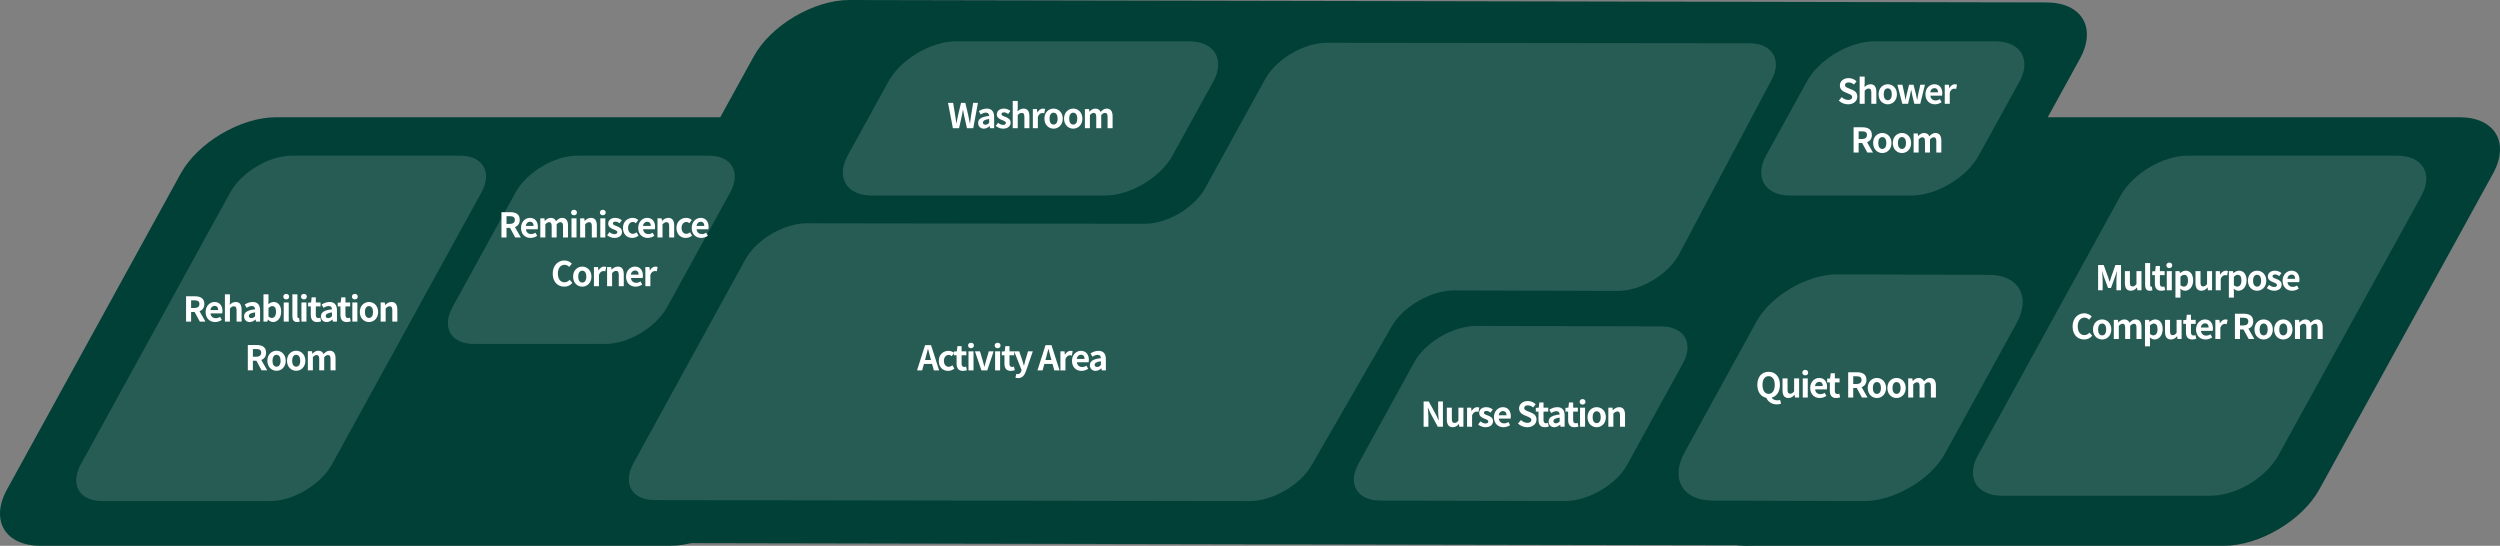 <svg width="513" height="112" viewBox="0 0 513 112" fill="none" xmlns="http://www.w3.org/2000/svg">
<rect x="0" y="0" width="513" height="112" fill="#808080" stroke="none"/>
<path d="M192.598 35.636C196.101 29.248 192.998 24.057 185.692 24.057H56.687C49.381 24.057 40.574 29.248 37.071 35.636L1.442 100.421C-2.061 106.809 1.041 112 8.347 112H137.453C144.759 112 153.566 106.809 157.069 100.421L192.598 35.636Z" fill="#014037"/>
<path d="M98.821 39.43C101.023 35.337 99.121 31.943 94.418 31.943H59.889C55.185 31.943 49.581 35.337 47.279 39.43L16.554 95.33C14.352 99.422 16.254 102.816 20.957 102.816H55.486C60.19 102.816 65.794 99.422 68.096 95.33L98.821 39.43Z" fill="white" fill-opacity="0.15"/>
<path d="M511.559 35.636C515.061 29.248 511.959 24.057 504.653 24.057H406.873C399.567 24.057 390.76 29.248 387.257 35.636L351.628 100.421C348.125 106.809 351.227 112 358.533 112H456.313C463.619 112 472.427 106.809 475.929 100.421L511.559 35.636Z" fill="#014037"/>
<path d="M426.789 12.078C430.292 5.69 427.19 0.499 419.884 0.499L174.283 0C166.977 0 158.17 5.191 154.667 11.579L106.127 99.822C102.624 106.21 105.727 111.401 113.033 111.401L358.634 111.9C365.94 111.9 374.747 106.709 378.25 100.321L426.789 12.078Z" fill="#014037"/>
<path d="M363.538 16.371C365.739 12.278 363.638 8.884 359.034 8.884L272.263 8.784C267.559 8.784 261.955 12.078 259.653 16.171L247.343 38.531C245.141 42.624 239.436 46.018 234.732 45.918L165.576 45.818C160.872 45.818 155.267 49.112 152.965 53.205L129.947 95.13C127.745 99.223 129.646 102.617 134.35 102.617L256.45 102.816C261.154 102.816 266.859 99.522 269.16 95.43L285.574 66.98C287.876 62.888 293.68 59.594 298.284 59.594L332.012 59.693C336.716 59.693 342.32 56.3 344.522 52.207L363.538 16.371Z" fill="white" fill-opacity="0.15"/>
<path d="M248.944 16.77C251.446 12.278 249.244 8.485 244.04 8.485H196.201C190.997 8.485 184.792 12.178 182.289 16.77L173.983 31.843C171.481 36.335 173.682 40.128 178.887 40.128H226.726C231.93 40.128 238.135 36.435 240.637 31.843L248.944 16.77Z" fill="white" fill-opacity="0.15"/>
<path d="M496.846 40.228C499.348 35.736 497.147 31.943 491.942 31.943H449.007C443.803 31.943 437.598 35.636 435.096 40.228L405.872 93.433C403.37 97.925 405.572 101.718 410.776 101.718H453.611C458.815 101.718 465.02 98.025 467.522 93.433L496.846 40.228Z" fill="white" fill-opacity="0.15"/>
<path d="M345.323 74.567C347.624 70.374 345.623 66.98 340.819 66.98L302.888 66.881C298.184 66.881 292.379 70.275 290.177 74.367L278.768 95.13C276.466 99.323 278.468 102.717 283.272 102.717L321.203 102.816C325.907 102.816 331.711 99.422 333.913 95.33L345.323 74.567Z" fill="white" fill-opacity="0.15"/>
<path d="M292.125 87.569H293.105V85.49C293.105 84.895 293.028 84.244 292.979 83.684H293.014L293.539 84.797L295.037 87.569H296.087V82.382H295.107V84.454C295.107 85.042 295.191 85.728 295.24 86.267H295.205L294.687 85.147L293.182 82.382H292.125V87.569ZM298.103 87.667C298.635 87.667 299.013 87.408 299.349 87.009H299.377L299.454 87.569H300.294V83.649H299.265V86.295C298.999 86.645 298.789 86.785 298.467 86.785C298.089 86.785 297.921 86.568 297.921 85.966V83.649H296.892V86.099C296.892 87.079 297.256 87.667 298.103 87.667ZM301.041 87.569H302.07V85.231C302.287 84.664 302.658 84.461 302.966 84.461C303.127 84.461 303.239 84.482 303.379 84.524L303.554 83.635C303.435 83.586 303.309 83.551 303.092 83.551C302.686 83.551 302.266 83.831 301.979 84.342H301.958L301.881 83.649H301.041V87.569ZM304.805 87.667C305.827 87.667 306.366 87.114 306.366 86.428C306.366 85.7 305.792 85.441 305.274 85.245C304.861 85.091 304.497 84.986 304.497 84.699C304.497 84.475 304.665 84.321 305.022 84.321C305.309 84.321 305.582 84.454 305.862 84.657L306.324 84.034C306.002 83.789 305.561 83.551 304.994 83.551C304.098 83.551 303.531 84.048 303.531 84.748C303.531 85.406 304.084 85.707 304.581 85.896C304.994 86.057 305.4 86.19 305.4 86.484C305.4 86.729 305.225 86.897 304.833 86.897C304.469 86.897 304.133 86.743 303.783 86.47L303.314 87.114C303.706 87.436 304.28 87.667 304.805 87.667ZM308.509 87.667C308.992 87.667 309.489 87.499 309.874 87.233L309.524 86.603C309.244 86.778 308.964 86.876 308.642 86.876C308.061 86.876 307.641 86.54 307.557 85.896H309.972C310 85.805 310.021 85.616 310.021 85.42C310.021 84.342 309.461 83.551 308.383 83.551C307.452 83.551 306.556 84.342 306.556 85.609C306.556 86.904 307.41 87.667 308.509 87.667ZM307.543 85.21C307.62 84.643 307.984 84.349 308.397 84.349C308.901 84.349 309.139 84.685 309.139 85.21H307.543ZM313.386 87.667C314.583 87.667 315.29 86.946 315.29 86.099C315.29 85.35 314.877 84.951 314.247 84.692L313.568 84.405C313.127 84.23 312.763 84.097 312.763 83.726C312.763 83.383 313.05 83.18 313.505 83.18C313.932 83.18 314.275 83.334 314.604 83.607L315.129 82.956C314.709 82.529 314.107 82.291 313.505 82.291C312.455 82.291 311.713 82.942 311.713 83.789C311.713 84.545 312.238 84.965 312.763 85.182L313.456 85.476C313.918 85.672 314.233 85.791 314.233 86.176C314.233 86.54 313.946 86.771 313.407 86.771C312.952 86.771 312.462 86.54 312.091 86.197L311.496 86.911C312 87.394 312.693 87.667 313.386 87.667ZM316.989 87.667C317.332 87.667 317.605 87.59 317.815 87.52L317.647 86.771C317.542 86.813 317.388 86.855 317.262 86.855C316.912 86.855 316.73 86.645 316.73 86.197V84.461H317.696V83.649H316.73V82.592H315.876L315.757 83.649L315.148 83.698V84.461H315.701V86.197C315.701 87.072 316.058 87.667 316.989 87.667ZM318.945 87.667C319.393 87.667 319.785 87.443 320.128 87.149H320.156L320.226 87.569H321.066V85.28C321.066 84.146 320.555 83.551 319.561 83.551C318.945 83.551 318.385 83.782 317.923 84.069L318.294 84.748C318.658 84.538 319.008 84.377 319.372 84.377C319.855 84.377 320.023 84.671 320.044 85.056C318.462 85.224 317.783 85.665 317.783 86.505C317.783 87.17 318.245 87.667 318.945 87.667ZM319.281 86.862C318.98 86.862 318.763 86.729 318.763 86.421C318.763 86.071 319.085 85.805 320.044 85.686V86.477C319.792 86.722 319.575 86.862 319.281 86.862ZM323.07 87.667C323.413 87.667 323.686 87.59 323.896 87.52L323.728 86.771C323.623 86.813 323.469 86.855 323.343 86.855C322.993 86.855 322.811 86.645 322.811 86.197V84.461H323.777V83.649H322.811V82.592H321.957L321.838 83.649L321.229 83.698V84.461H321.782V86.197C321.782 87.072 322.139 87.667 323.07 87.667ZM324.225 87.569H325.254V83.649H324.225V87.569ZM324.743 83.019C325.093 83.019 325.338 82.795 325.338 82.452C325.338 82.116 325.093 81.892 324.743 81.892C324.386 81.892 324.141 82.116 324.141 82.452C324.141 82.795 324.386 83.019 324.743 83.019ZM327.639 87.667C328.619 87.667 329.522 86.911 329.522 85.609C329.522 84.307 328.619 83.551 327.639 83.551C326.659 83.551 325.756 84.307 325.756 85.609C325.756 86.911 326.659 87.667 327.639 87.667ZM327.639 86.827C327.107 86.827 326.806 86.351 326.806 85.609C326.806 84.874 327.107 84.391 327.639 84.391C328.171 84.391 328.472 84.874 328.472 85.609C328.472 86.351 328.171 86.827 327.639 86.827ZM330.032 87.569H331.061V84.874C331.348 84.587 331.551 84.433 331.873 84.433C332.258 84.433 332.426 84.643 332.426 85.252V87.569H333.455V85.126C333.455 84.139 333.091 83.551 332.244 83.551C331.712 83.551 331.313 83.831 330.97 84.167H330.949L330.872 83.649H330.032V87.569Z" fill="white"/>
<path d="M413.879 66.182C416.781 60.791 414.179 56.399 408.074 56.399L376.948 56.299C370.844 56.299 363.337 60.692 360.435 65.982L345.623 92.934C342.721 98.324 345.323 102.717 351.428 102.717L382.553 102.816C388.658 102.816 396.164 98.424 399.067 93.134L413.879 66.182Z" fill="white" fill-opacity="0.15"/>
<path d="M362.923 80.825C362.153 80.825 361.663 80.125 361.663 78.963C361.663 77.85 362.153 77.185 362.923 77.185C363.693 77.185 364.183 77.85 364.183 78.963C364.183 80.125 363.693 80.825 362.923 80.825ZM364.596 82.981C364.974 82.981 365.289 82.911 365.471 82.827L365.282 82.064C365.135 82.113 364.939 82.148 364.715 82.148C364.246 82.148 363.777 81.987 363.539 81.595C364.568 81.329 365.24 80.377 365.24 78.963C365.24 77.283 364.295 76.296 362.923 76.296C361.551 76.296 360.606 77.276 360.606 78.963C360.606 80.44 361.341 81.42 362.447 81.63C362.804 82.414 363.539 82.981 364.596 82.981ZM366.987 81.672C367.519 81.672 367.897 81.413 368.233 81.014H368.261L368.338 81.574H369.178V77.654H368.149V80.3C367.883 80.65 367.673 80.79 367.351 80.79C366.973 80.79 366.805 80.573 366.805 79.971V77.654H365.776V80.104C365.776 81.084 366.14 81.672 366.987 81.672ZM369.925 81.574H370.954V77.654H369.925V81.574ZM370.443 77.024C370.793 77.024 371.038 76.8 371.038 76.457C371.038 76.121 370.793 75.897 370.443 75.897C370.086 75.897 369.841 76.121 369.841 76.457C369.841 76.8 370.086 77.024 370.443 77.024ZM373.409 81.672C373.892 81.672 374.389 81.504 374.774 81.238L374.424 80.608C374.144 80.783 373.864 80.881 373.542 80.881C372.961 80.881 372.541 80.545 372.457 79.901H374.872C374.9 79.81 374.921 79.621 374.921 79.425C374.921 78.347 374.361 77.556 373.283 77.556C372.352 77.556 371.456 78.347 371.456 79.614C371.456 80.909 372.31 81.672 373.409 81.672ZM372.443 79.215C372.52 78.648 372.884 78.354 373.297 78.354C373.801 78.354 374.039 78.69 374.039 79.215H372.443ZM376.771 81.672C377.114 81.672 377.387 81.595 377.597 81.525L377.429 80.776C377.324 80.818 377.17 80.86 377.044 80.86C376.694 80.86 376.512 80.65 376.512 80.202V78.466H377.478V77.654H376.512V76.597H375.658L375.539 77.654L374.93 77.703V78.466H375.483V80.202C375.483 81.077 375.84 81.672 376.771 81.672ZM379.246 81.574H380.282V79.614H381.003L382.067 81.574H383.222L382.011 79.453C382.606 79.222 382.998 78.739 382.998 77.962C382.998 76.772 382.137 76.387 381.052 76.387H379.246V81.574ZM380.282 78.795V77.213H380.954C381.619 77.213 381.99 77.402 381.99 77.962C381.99 78.515 381.619 78.795 380.954 78.795H380.282ZM385.139 81.672C386.119 81.672 387.022 80.916 387.022 79.614C387.022 78.312 386.119 77.556 385.139 77.556C384.159 77.556 383.256 78.312 383.256 79.614C383.256 80.916 384.159 81.672 385.139 81.672ZM385.139 80.832C384.607 80.832 384.306 80.356 384.306 79.614C384.306 78.879 384.607 78.396 385.139 78.396C385.671 78.396 385.972 78.879 385.972 79.614C385.972 80.356 385.671 80.832 385.139 80.832ZM389.171 81.672C390.151 81.672 391.054 80.916 391.054 79.614C391.054 78.312 390.151 77.556 389.171 77.556C388.191 77.556 387.288 78.312 387.288 79.614C387.288 80.916 388.191 81.672 389.171 81.672ZM389.171 80.832C388.639 80.832 388.338 80.356 388.338 79.614C388.338 78.879 388.639 78.396 389.171 78.396C389.703 78.396 390.004 78.879 390.004 79.614C390.004 80.356 389.703 80.832 389.171 80.832ZM391.565 81.574H392.594V78.879C392.867 78.585 393.119 78.438 393.343 78.438C393.714 78.438 393.896 78.648 393.896 79.257V81.574H394.918V78.879C395.198 78.585 395.45 78.438 395.674 78.438C396.045 78.438 396.22 78.648 396.22 79.257V81.574H397.249V79.131C397.249 78.144 396.864 77.556 396.031 77.556C395.52 77.556 395.142 77.864 394.785 78.242C394.596 77.808 394.267 77.556 393.707 77.556C393.196 77.556 392.832 77.836 392.503 78.179H392.482L392.405 77.654H391.565V81.574Z" fill="white"/>
<path d="M189.963 73.307C190.117 72.768 190.271 72.18 190.404 71.613H190.439C190.586 72.173 190.726 72.768 190.887 73.307L191.041 73.874H189.809L189.963 73.307ZM188.171 76.009H189.221L189.585 74.679H191.265L191.629 76.009H192.714L191.048 70.822H189.83L188.171 76.009ZM194.552 76.107C194.986 76.107 195.462 75.96 195.84 75.631L195.427 74.952C195.21 75.134 194.944 75.267 194.664 75.267C194.104 75.267 193.691 74.791 193.691 74.049C193.691 73.314 194.097 72.831 194.699 72.831C194.916 72.831 195.098 72.922 195.294 73.09L195.784 72.425C195.497 72.18 195.126 71.991 194.643 71.991C193.579 71.991 192.641 72.747 192.641 74.049C192.641 75.351 193.467 76.107 194.552 76.107ZM197.58 76.107C197.923 76.107 198.196 76.03 198.406 75.96L198.238 75.211C198.133 75.253 197.979 75.295 197.853 75.295C197.503 75.295 197.321 75.085 197.321 74.637V72.901H198.287V72.089H197.321V71.032H196.467L196.348 72.089L195.739 72.138V72.901H196.292V74.637C196.292 75.512 196.649 76.107 197.58 76.107ZM198.735 76.009H199.764V72.089H198.735V76.009ZM199.253 71.459C199.603 71.459 199.848 71.235 199.848 70.892C199.848 70.556 199.603 70.332 199.253 70.332C198.896 70.332 198.651 70.556 198.651 70.892C198.651 71.235 198.896 71.459 199.253 71.459ZM201.393 76.009H202.583L203.892 72.089H202.905L202.331 74.042C202.226 74.427 202.121 74.833 202.016 75.232H201.981C201.876 74.833 201.771 74.427 201.666 74.042L201.092 72.089H200.056L201.393 76.009ZM204.194 76.009H205.223V72.089H204.194V76.009ZM204.712 71.459C205.062 71.459 205.307 71.235 205.307 70.892C205.307 70.556 205.062 70.332 204.712 70.332C204.355 70.332 204.11 70.556 204.11 70.892C204.11 71.235 204.355 71.459 204.712 71.459ZM207.405 76.107C207.748 76.107 208.021 76.03 208.231 75.96L208.063 75.211C207.958 75.253 207.804 75.295 207.678 75.295C207.328 75.295 207.146 75.085 207.146 74.637V72.901H208.112V72.089H207.146V71.032H206.292L206.173 72.089L205.564 72.138V72.901H206.117V74.637C206.117 75.512 206.474 76.107 207.405 76.107ZM208.903 77.584C209.778 77.584 210.198 77.052 210.541 76.128L211.934 72.089H210.947L210.408 73.909C210.317 74.273 210.219 74.651 210.128 75.015H210.093C209.981 74.637 209.883 74.259 209.764 73.909L209.141 72.089H208.105L209.631 75.939L209.561 76.17C209.449 76.513 209.225 76.765 208.826 76.765C208.735 76.765 208.623 76.737 208.553 76.716L208.364 77.507C208.518 77.556 208.672 77.584 208.903 77.584ZM214.676 73.307C214.83 72.768 214.984 72.18 215.117 71.613H215.152C215.299 72.173 215.439 72.768 215.6 73.307L215.754 73.874H214.522L214.676 73.307ZM212.884 76.009H213.934L214.298 74.679H215.978L216.342 76.009H217.427L215.761 70.822H214.543L212.884 76.009ZM217.599 76.009H218.628V73.671C218.845 73.104 219.216 72.901 219.524 72.901C219.685 72.901 219.797 72.922 219.937 72.964L220.112 72.075C219.993 72.026 219.867 71.991 219.65 71.991C219.244 71.991 218.824 72.271 218.537 72.782H218.516L218.439 72.089H217.599V76.009ZM221.924 76.107C222.407 76.107 222.904 75.939 223.289 75.673L222.939 75.043C222.659 75.218 222.379 75.316 222.057 75.316C221.476 75.316 221.056 74.98 220.972 74.336H223.387C223.415 74.245 223.436 74.056 223.436 73.86C223.436 72.782 222.876 71.991 221.798 71.991C220.867 71.991 219.971 72.782 219.971 74.049C219.971 75.344 220.825 76.107 221.924 76.107ZM220.958 73.65C221.035 73.083 221.399 72.789 221.812 72.789C222.316 72.789 222.554 73.125 222.554 73.65H220.958ZM224.804 76.107C225.252 76.107 225.644 75.883 225.987 75.589H226.015L226.085 76.009H226.925V73.72C226.925 72.586 226.414 71.991 225.42 71.991C224.804 71.991 224.244 72.222 223.782 72.509L224.153 73.188C224.517 72.978 224.867 72.817 225.231 72.817C225.714 72.817 225.882 73.111 225.903 73.496C224.321 73.664 223.642 74.105 223.642 74.945C223.642 75.61 224.104 76.107 224.804 76.107ZM225.14 75.302C224.839 75.302 224.622 75.169 224.622 74.861C224.622 74.511 224.944 74.245 225.903 74.126V74.917C225.651 75.162 225.434 75.302 225.14 75.302Z" fill="white"/>
<path d="M38.179 65.986H39.215V64.025H39.936L41 65.986H42.155L40.944 63.864C41.539 63.633 41.931 63.151 41.931 62.373C41.931 61.184 41.07 60.798 39.985 60.798H38.179V65.986ZM39.215 63.206V61.624H39.887C40.552 61.624 40.923 61.813 40.923 62.373C40.923 62.926 40.552 63.206 39.887 63.206H39.215ZM44.142 66.084C44.626 66.084 45.123 65.915 45.508 65.65L45.157 65.019C44.877 65.195 44.597 65.293 44.276 65.293C43.694 65.293 43.275 64.957 43.191 64.312H45.605C45.633 64.222 45.654 64.032 45.654 63.837C45.654 62.758 45.094 61.968 44.017 61.968C43.086 61.968 42.19 62.758 42.19 64.025C42.19 65.32 43.044 66.084 44.142 66.084ZM43.176 63.627C43.254 63.059 43.617 62.766 44.031 62.766C44.535 62.766 44.773 63.102 44.773 63.627H43.176ZM46.152 65.986H47.181V63.291C47.468 63.004 47.671 62.849 47.993 62.849C48.378 62.849 48.546 63.059 48.546 63.669V65.986H49.575V63.542C49.575 62.556 49.211 61.968 48.364 61.968C47.832 61.968 47.447 62.248 47.132 62.541L47.181 61.806V60.4H46.152V65.986ZM51.245 66.084C51.694 66.084 52.086 65.859 52.428 65.566H52.456L52.526 65.986H53.367V63.697C53.367 62.562 52.855 61.968 51.861 61.968C51.245 61.968 50.685 62.199 50.224 62.486L50.594 63.164C50.959 62.955 51.309 62.794 51.672 62.794C52.156 62.794 52.324 63.087 52.344 63.472C50.763 63.641 50.084 64.082 50.084 64.921C50.084 65.587 50.545 66.084 51.245 66.084ZM51.581 65.278C51.281 65.278 51.063 65.145 51.063 64.838C51.063 64.487 51.386 64.222 52.344 64.103V64.894C52.093 65.138 51.876 65.278 51.581 65.278ZM56.032 66.084C56.893 66.084 57.698 65.306 57.698 63.956C57.698 62.758 57.117 61.968 56.151 61.968C55.766 61.968 55.374 62.157 55.066 62.437L55.094 61.806V60.4H54.065V65.986H54.87L54.961 65.573H54.989C55.304 65.901 55.682 66.084 56.032 66.084ZM55.801 65.237C55.591 65.237 55.339 65.159 55.094 64.942V63.221C55.36 62.947 55.598 62.815 55.864 62.815C56.403 62.815 56.641 63.227 56.641 63.977C56.641 64.831 56.277 65.237 55.801 65.237ZM58.22 65.986H59.249V62.066H58.22V65.986ZM58.738 61.435C59.088 61.435 59.333 61.212 59.333 60.868C59.333 60.532 59.088 60.309 58.738 60.309C58.381 60.309 58.136 60.532 58.136 60.868C58.136 61.212 58.381 61.435 58.738 61.435ZM60.962 66.084C61.207 66.084 61.375 66.041 61.494 65.993L61.368 65.23C61.298 65.243 61.27 65.243 61.228 65.243C61.13 65.243 61.025 65.166 61.025 64.928V60.4H59.996V64.886C59.996 65.615 60.248 66.084 60.962 66.084ZM61.854 65.986H62.883V62.066H61.854V65.986ZM62.372 61.435C62.722 61.435 62.967 61.212 62.967 60.868C62.967 60.532 62.722 60.309 62.372 60.309C62.015 60.309 61.77 60.532 61.77 60.868C61.77 61.212 62.015 61.435 62.372 61.435ZM65.065 66.084C65.408 66.084 65.681 66.007 65.891 65.936L65.723 65.188C65.618 65.23 65.464 65.272 65.338 65.272C64.988 65.272 64.806 65.061 64.806 64.614V62.877H65.772V62.066H64.806V61.008H63.952L63.833 62.066L63.224 62.114V62.877H63.777V64.614C63.777 65.489 64.134 66.084 65.065 66.084ZM67.021 66.084C67.469 66.084 67.861 65.859 68.204 65.566H68.232L68.302 65.986H69.142V63.697C69.142 62.562 68.631 61.968 67.637 61.968C67.021 61.968 66.461 62.199 65.999 62.486L66.37 63.164C66.734 62.955 67.084 62.794 67.448 62.794C67.931 62.794 68.099 63.087 68.12 63.472C66.538 63.641 65.859 64.082 65.859 64.921C65.859 65.587 66.321 66.084 67.021 66.084ZM67.357 65.278C67.056 65.278 66.839 65.145 66.839 64.838C66.839 64.487 67.161 64.222 68.12 64.103V64.894C67.868 65.138 67.651 65.278 67.357 65.278ZM71.146 66.084C71.489 66.084 71.762 66.007 71.972 65.936L71.804 65.188C71.699 65.23 71.545 65.272 71.419 65.272C71.069 65.272 70.887 65.061 70.887 64.614V62.877H71.853V62.066H70.887V61.008H70.033L69.914 62.066L69.305 62.114V62.877H69.858V64.614C69.858 65.489 70.215 66.084 71.146 66.084ZM72.301 65.986H73.33V62.066H72.301V65.986ZM72.819 61.435C73.169 61.435 73.414 61.212 73.414 60.868C73.414 60.532 73.169 60.309 72.819 60.309C72.462 60.309 72.217 60.532 72.217 60.868C72.217 61.212 72.462 61.435 72.819 61.435ZM75.715 66.084C76.695 66.084 77.598 65.328 77.598 64.025C77.598 62.724 76.695 61.968 75.715 61.968C74.735 61.968 73.832 62.724 73.832 64.025C73.832 65.328 74.735 66.084 75.715 66.084ZM75.715 65.243C75.183 65.243 74.882 64.767 74.882 64.025C74.882 63.291 75.183 62.807 75.715 62.807C76.247 62.807 76.548 63.291 76.548 64.025C76.548 64.767 76.247 65.243 75.715 65.243ZM78.109 65.986H79.138V63.291C79.425 63.004 79.628 62.849 79.95 62.849C80.335 62.849 80.503 63.059 80.503 63.669V65.986H81.532V63.542C81.532 62.556 81.168 61.968 80.321 61.968C79.789 61.968 79.39 62.248 79.047 62.584H79.026L78.949 62.066H78.109V65.986ZM50.853 75.986H51.889V74.025H52.61L53.674 75.986H54.829L53.618 73.865C54.213 73.633 54.605 73.15 54.605 72.374C54.605 71.183 53.744 70.799 52.659 70.799H50.853V75.986ZM51.889 73.207V71.624H52.561C53.226 71.624 53.597 71.814 53.597 72.374C53.597 72.927 53.226 73.207 52.561 73.207H51.889ZM56.746 76.084C57.726 76.084 58.629 75.328 58.629 74.025C58.629 72.724 57.726 71.968 56.746 71.968C55.766 71.968 54.863 72.724 54.863 74.025C54.863 75.328 55.766 76.084 56.746 76.084ZM56.746 75.243C56.214 75.243 55.913 74.767 55.913 74.025C55.913 73.29 56.214 72.808 56.746 72.808C57.278 72.808 57.579 73.29 57.579 74.025C57.579 74.767 57.278 75.243 56.746 75.243ZM60.778 76.084C61.758 76.084 62.661 75.328 62.661 74.025C62.661 72.724 61.758 71.968 60.778 71.968C59.798 71.968 58.895 72.724 58.895 74.025C58.895 75.328 59.798 76.084 60.778 76.084ZM60.778 75.243C60.246 75.243 59.945 74.767 59.945 74.025C59.945 73.29 60.246 72.808 60.778 72.808C61.31 72.808 61.611 73.29 61.611 74.025C61.611 74.767 61.31 75.243 60.778 75.243ZM63.172 75.986H64.201V73.29C64.474 72.996 64.726 72.85 64.95 72.85C65.321 72.85 65.503 73.059 65.503 73.668V75.986H66.525V73.29C66.805 72.996 67.057 72.85 67.281 72.85C67.652 72.85 67.827 73.059 67.827 73.668V75.986H68.856V73.543C68.856 72.555 68.471 71.968 67.638 71.968C67.127 71.968 66.749 72.275 66.392 72.653C66.203 72.219 65.874 71.968 65.314 71.968C64.803 71.968 64.439 72.248 64.11 72.591H64.089L64.012 72.066H63.172V75.986Z" fill="white"/>
<path d="M149.863 39.43C152.065 35.337 150.163 31.943 145.459 31.943H118.437C113.733 31.943 108.129 35.337 105.827 39.43L92.816 63.087C90.614 67.18 92.516 70.574 97.22 70.574H124.242C128.946 70.574 134.55 67.18 136.852 63.087L149.863 39.43Z" fill="white" fill-opacity="0.15"/>
<path d="M102.901 48.724H103.937V46.764H104.658L105.722 48.724H106.877L105.666 46.603C106.261 46.372 106.653 45.889 106.653 45.112C106.653 43.922 105.792 43.537 104.707 43.537H102.901V48.724ZM103.937 45.945V44.363H104.609C105.274 44.363 105.645 44.552 105.645 45.112C105.645 45.665 105.274 45.945 104.609 45.945H103.937ZM108.865 48.822C109.348 48.822 109.845 48.654 110.23 48.388L109.88 47.758C109.6 47.933 109.32 48.031 108.998 48.031C108.417 48.031 107.997 47.695 107.913 47.051H110.328C110.356 46.96 110.377 46.771 110.377 46.575C110.377 45.497 109.817 44.706 108.739 44.706C107.808 44.706 106.912 45.497 106.912 46.764C106.912 48.059 107.766 48.822 108.865 48.822ZM107.899 46.365C107.976 45.798 108.34 45.504 108.753 45.504C109.257 45.504 109.495 45.84 109.495 46.365H107.899ZM110.874 48.724H111.903V46.029C112.176 45.735 112.428 45.588 112.652 45.588C113.023 45.588 113.205 45.798 113.205 46.407V48.724H114.227V46.029C114.507 45.735 114.759 45.588 114.983 45.588C115.354 45.588 115.529 45.798 115.529 46.407V48.724H116.558V46.281C116.558 45.294 116.173 44.706 115.34 44.706C114.829 44.706 114.451 45.014 114.094 45.392C113.905 44.958 113.576 44.706 113.016 44.706C112.505 44.706 112.141 44.986 111.812 45.329H111.791L111.714 44.804H110.874V48.724ZM117.271 48.724H118.3V44.804H117.271V48.724ZM117.789 44.174C118.139 44.174 118.384 43.95 118.384 43.607C118.384 43.271 118.139 43.047 117.789 43.047C117.432 43.047 117.187 43.271 117.187 43.607C117.187 43.95 117.432 44.174 117.789 44.174ZM119.047 48.724H120.076V46.029C120.363 45.742 120.566 45.588 120.888 45.588C121.273 45.588 121.441 45.798 121.441 46.407V48.724H122.47V46.281C122.47 45.294 122.106 44.706 121.259 44.706C120.727 44.706 120.328 44.986 119.985 45.322H119.964L119.887 44.804H119.047V48.724ZM123.181 48.724H124.21V44.804H123.181V48.724ZM123.699 44.174C124.049 44.174 124.294 43.95 124.294 43.607C124.294 43.271 124.049 43.047 123.699 43.047C123.342 43.047 123.097 43.271 123.097 43.607C123.097 43.95 123.342 44.174 123.699 44.174ZM126.077 48.822C127.099 48.822 127.638 48.269 127.638 47.583C127.638 46.855 127.064 46.596 126.546 46.4C126.133 46.246 125.769 46.141 125.769 45.854C125.769 45.63 125.937 45.476 126.294 45.476C126.581 45.476 126.854 45.609 127.134 45.812L127.596 45.189C127.274 44.944 126.833 44.706 126.266 44.706C125.37 44.706 124.803 45.203 124.803 45.903C124.803 46.561 125.356 46.862 125.853 47.051C126.266 47.212 126.672 47.345 126.672 47.639C126.672 47.884 126.497 48.052 126.105 48.052C125.741 48.052 125.405 47.898 125.055 47.625L124.586 48.269C124.978 48.591 125.552 48.822 126.077 48.822ZM129.739 48.822C130.173 48.822 130.649 48.675 131.027 48.346L130.614 47.667C130.397 47.849 130.131 47.982 129.851 47.982C129.291 47.982 128.878 47.506 128.878 46.764C128.878 46.029 129.284 45.546 129.886 45.546C130.103 45.546 130.285 45.637 130.481 45.805L130.971 45.14C130.684 44.895 130.313 44.706 129.83 44.706C128.766 44.706 127.828 45.462 127.828 46.764C127.828 48.066 128.654 48.822 129.739 48.822ZM132.911 48.822C133.394 48.822 133.891 48.654 134.276 48.388L133.926 47.758C133.646 47.933 133.366 48.031 133.044 48.031C132.463 48.031 132.043 47.695 131.959 47.051H134.374C134.402 46.96 134.423 46.771 134.423 46.575C134.423 45.497 133.863 44.706 132.785 44.706C131.854 44.706 130.958 45.497 130.958 46.764C130.958 48.059 131.812 48.822 132.911 48.822ZM131.945 46.365C132.022 45.798 132.386 45.504 132.799 45.504C133.303 45.504 133.541 45.84 133.541 46.365H131.945ZM134.92 48.724H135.949V46.029C136.236 45.742 136.439 45.588 136.761 45.588C137.146 45.588 137.314 45.798 137.314 46.407V48.724H138.343V46.281C138.343 45.294 137.979 44.706 137.132 44.706C136.6 44.706 136.201 44.986 135.858 45.322H135.837L135.76 44.804H134.92V48.724ZM140.72 48.822C141.154 48.822 141.63 48.675 142.008 48.346L141.595 47.667C141.378 47.849 141.112 47.982 140.832 47.982C140.272 47.982 139.859 47.506 139.859 46.764C139.859 46.029 140.265 45.546 140.867 45.546C141.084 45.546 141.266 45.637 141.462 45.805L141.952 45.14C141.665 44.895 141.294 44.706 140.811 44.706C139.747 44.706 138.809 45.462 138.809 46.764C138.809 48.066 139.635 48.822 140.72 48.822ZM143.892 48.822C144.375 48.822 144.872 48.654 145.257 48.388L144.907 47.758C144.627 47.933 144.347 48.031 144.025 48.031C143.444 48.031 143.024 47.695 142.94 47.051H145.355C145.383 46.96 145.404 46.771 145.404 46.575C145.404 45.497 144.844 44.706 143.766 44.706C142.835 44.706 141.939 45.497 141.939 46.764C141.939 48.059 142.793 48.822 143.892 48.822ZM142.926 46.365C143.003 45.798 143.367 45.504 143.78 45.504C144.284 45.504 144.522 45.84 144.522 46.365H142.926ZM115.791 58.822C116.463 58.822 117.016 58.556 117.443 58.059L116.897 57.415C116.617 57.716 116.274 57.926 115.826 57.926C115.007 57.926 114.475 57.247 114.475 56.12C114.475 55.007 115.063 54.335 115.847 54.335C116.239 54.335 116.54 54.517 116.806 54.769L117.345 54.111C117.009 53.761 116.484 53.446 115.826 53.446C114.517 53.446 113.418 54.447 113.418 56.155C113.418 57.884 114.482 58.822 115.791 58.822ZM119.482 58.822C120.462 58.822 121.365 58.066 121.365 56.764C121.365 55.462 120.462 54.706 119.482 54.706C118.502 54.706 117.599 55.462 117.599 56.764C117.599 58.066 118.502 58.822 119.482 58.822ZM119.482 57.982C118.95 57.982 118.649 57.506 118.649 56.764C118.649 56.029 118.95 55.546 119.482 55.546C120.014 55.546 120.315 56.029 120.315 56.764C120.315 57.506 120.014 57.982 119.482 57.982ZM121.876 58.724H122.905V56.386C123.122 55.819 123.493 55.616 123.801 55.616C123.962 55.616 124.074 55.637 124.214 55.679L124.389 54.79C124.27 54.741 124.144 54.706 123.927 54.706C123.521 54.706 123.101 54.986 122.814 55.497H122.793L122.716 54.804H121.876V58.724ZM124.575 58.724H125.604V56.029C125.891 55.742 126.094 55.588 126.416 55.588C126.801 55.588 126.969 55.798 126.969 56.407V58.724H127.998V56.281C127.998 55.294 127.634 54.706 126.787 54.706C126.255 54.706 125.856 54.986 125.513 55.322H125.492L125.415 54.804H124.575V58.724ZM130.417 58.822C130.9 58.822 131.397 58.654 131.782 58.388L131.432 57.758C131.152 57.933 130.872 58.031 130.55 58.031C129.969 58.031 129.549 57.695 129.465 57.051H131.88C131.908 56.96 131.929 56.771 131.929 56.575C131.929 55.497 131.369 54.706 130.291 54.706C129.36 54.706 128.464 55.497 128.464 56.764C128.464 58.059 129.318 58.822 130.417 58.822ZM129.451 56.365C129.528 55.798 129.892 55.504 130.305 55.504C130.809 55.504 131.047 55.84 131.047 56.365H129.451ZM132.426 58.724H133.455V56.386C133.672 55.819 134.043 55.616 134.351 55.616C134.512 55.616 134.624 55.637 134.764 55.679L134.939 54.79C134.82 54.741 134.694 54.706 134.477 54.706C134.071 54.706 133.651 54.986 133.364 55.497H133.343L133.266 54.804H132.426V58.724Z" fill="white"/>
<path d="M195.532 26.302H196.799L197.366 23.74C197.45 23.334 197.52 22.935 197.59 22.536H197.618C197.681 22.935 197.758 23.334 197.842 23.74L198.423 26.302H199.711L200.67 21.115H199.69L199.277 23.649C199.2 24.188 199.123 24.741 199.046 25.301H199.011C198.899 24.741 198.794 24.181 198.682 23.649L198.087 21.115H197.198L196.596 23.649C196.484 24.188 196.372 24.741 196.267 25.301H196.239C196.162 24.741 196.078 24.195 196.001 23.649L195.588 21.115H194.538L195.532 26.302ZM201.877 26.4C202.325 26.4 202.717 26.176 203.06 25.882H203.088L203.158 26.302H203.998V24.013C203.998 22.879 203.487 22.284 202.493 22.284C201.877 22.284 201.317 22.515 200.855 22.802L201.226 23.481C201.59 23.271 201.94 23.11 202.304 23.11C202.787 23.11 202.955 23.404 202.976 23.789C201.394 23.957 200.715 24.398 200.715 25.238C200.715 25.903 201.177 26.4 201.877 26.4ZM202.213 25.595C201.912 25.595 201.695 25.462 201.695 25.154C201.695 24.804 202.017 24.538 202.976 24.419V25.21C202.724 25.455 202.507 25.595 202.213 25.595ZM205.817 26.4C206.839 26.4 207.378 25.847 207.378 25.161C207.378 24.433 206.804 24.174 206.286 23.978C205.873 23.824 205.509 23.719 205.509 23.432C205.509 23.208 205.677 23.054 206.034 23.054C206.321 23.054 206.594 23.187 206.874 23.39L207.336 22.767C207.014 22.522 206.573 22.284 206.006 22.284C205.11 22.284 204.543 22.781 204.543 23.481C204.543 24.139 205.096 24.44 205.593 24.629C206.006 24.79 206.412 24.923 206.412 25.217C206.412 25.462 206.237 25.63 205.845 25.63C205.481 25.63 205.145 25.476 204.795 25.203L204.326 25.847C204.718 26.169 205.292 26.4 205.817 26.4ZM207.812 26.302H208.841V23.607C209.128 23.32 209.331 23.166 209.653 23.166C210.038 23.166 210.206 23.376 210.206 23.985V26.302H211.235V23.859C211.235 22.872 210.871 22.284 210.024 22.284C209.492 22.284 209.107 22.564 208.792 22.858L208.841 22.123V20.716H207.812V26.302ZM211.94 26.302H212.969V23.964C213.186 23.397 213.557 23.194 213.865 23.194C214.026 23.194 214.138 23.215 214.278 23.257L214.453 22.368C214.334 22.319 214.208 22.284 213.991 22.284C213.585 22.284 213.165 22.564 212.878 23.075H212.857L212.78 22.382H211.94V26.302ZM216.195 26.4C217.175 26.4 218.078 25.644 218.078 24.342C218.078 23.04 217.175 22.284 216.195 22.284C215.215 22.284 214.312 23.04 214.312 24.342C214.312 25.644 215.215 26.4 216.195 26.4ZM216.195 25.56C215.663 25.56 215.362 25.084 215.362 24.342C215.362 23.607 215.663 23.124 216.195 23.124C216.727 23.124 217.028 23.607 217.028 24.342C217.028 25.084 216.727 25.56 216.195 25.56ZM220.226 26.4C221.206 26.4 222.109 25.644 222.109 24.342C222.109 23.04 221.206 22.284 220.226 22.284C219.246 22.284 218.343 23.04 218.343 24.342C218.343 25.644 219.246 26.4 220.226 26.4ZM220.226 25.56C219.694 25.56 219.393 25.084 219.393 24.342C219.393 23.607 219.694 23.124 220.226 23.124C220.758 23.124 221.059 23.607 221.059 24.342C221.059 25.084 220.758 25.56 220.226 25.56ZM222.62 26.302H223.649V23.607C223.922 23.313 224.174 23.166 224.398 23.166C224.769 23.166 224.951 23.376 224.951 23.985V26.302H225.973V23.607C226.253 23.313 226.505 23.166 226.729 23.166C227.1 23.166 227.275 23.376 227.275 23.985V26.302H228.304V23.859C228.304 22.872 227.919 22.284 227.086 22.284C226.575 22.284 226.197 22.592 225.84 22.97C225.651 22.536 225.322 22.284 224.762 22.284C224.251 22.284 223.887 22.564 223.558 22.907H223.537L223.46 22.382H222.62V26.302Z" fill="white"/>
<path d="M414.379 16.77C416.881 12.278 414.679 8.485 409.475 8.485H384.655C379.45 8.485 373.245 12.178 370.743 16.77L362.437 31.843C359.934 36.335 362.136 40.128 367.341 40.128H392.161C397.365 40.128 403.57 36.435 406.072 31.843L414.379 16.77Z" fill="white" fill-opacity="0.15"/>
<path d="M379.215 21.404C380.412 21.404 381.119 20.683 381.119 19.836C381.119 19.087 380.706 18.688 380.076 18.429L379.397 18.142C378.956 17.967 378.592 17.834 378.592 17.463C378.592 17.12 378.879 16.917 379.334 16.917C379.761 16.917 380.104 17.071 380.433 17.344L380.958 16.693C380.538 16.266 379.936 16.028 379.334 16.028C378.284 16.028 377.542 16.679 377.542 17.526C377.542 18.282 378.067 18.702 378.592 18.919L379.285 19.213C379.747 19.409 380.062 19.528 380.062 19.913C380.062 20.277 379.775 20.508 379.236 20.508C378.781 20.508 378.291 20.277 377.92 19.934L377.325 20.648C377.829 21.131 378.522 21.404 379.215 21.404ZM381.602 21.306H382.631V18.611C382.918 18.324 383.121 18.17 383.443 18.17C383.828 18.17 383.996 18.38 383.996 18.989V21.306H385.025V18.863C385.025 17.876 384.661 17.288 383.814 17.288C383.282 17.288 382.897 17.568 382.582 17.862L382.631 17.127V15.72H381.602V21.306ZM387.368 21.404C388.348 21.404 389.251 20.648 389.251 19.346C389.251 18.044 388.348 17.288 387.368 17.288C386.388 17.288 385.485 18.044 385.485 19.346C385.485 20.648 386.388 21.404 387.368 21.404ZM387.368 20.564C386.836 20.564 386.535 20.088 386.535 19.346C386.535 18.611 386.836 18.128 387.368 18.128C387.9 18.128 388.201 18.611 388.201 19.346C388.201 20.088 387.9 20.564 387.368 20.564ZM390.358 21.306H391.534L391.933 19.598C392.017 19.234 392.073 18.87 392.15 18.457H392.185C392.262 18.87 392.325 19.227 392.409 19.598L392.822 21.306H394.033L394.999 17.386H394.047L393.62 19.318C393.55 19.703 393.494 20.074 393.424 20.466H393.389C393.305 20.074 393.235 19.703 393.144 19.318L392.654 17.386H391.744L391.268 19.318C391.17 19.696 391.1 20.074 391.023 20.466H390.995C390.925 20.074 390.876 19.703 390.799 19.318L390.372 17.386H389.343L390.358 21.306ZM397.053 21.404C397.536 21.404 398.033 21.236 398.418 20.97L398.068 20.34C397.788 20.515 397.508 20.613 397.186 20.613C396.605 20.613 396.185 20.277 396.101 19.633H398.516C398.544 19.542 398.565 19.353 398.565 19.157C398.565 18.079 398.005 17.288 396.927 17.288C395.996 17.288 395.1 18.079 395.1 19.346C395.1 20.641 395.954 21.404 397.053 21.404ZM396.087 18.947C396.164 18.38 396.528 18.086 396.941 18.086C397.445 18.086 397.683 18.422 397.683 18.947H396.087ZM399.063 21.306H400.092V18.968C400.309 18.401 400.68 18.198 400.988 18.198C401.149 18.198 401.261 18.219 401.401 18.261L401.576 17.372C401.457 17.323 401.331 17.288 401.114 17.288C400.708 17.288 400.288 17.568 400.001 18.079H399.98L399.903 17.386H399.063V21.306ZM380.357 31.306H381.393V29.346H382.114L383.178 31.306H384.333L383.122 29.185C383.717 28.954 384.109 28.471 384.109 27.694C384.109 26.504 383.248 26.119 382.163 26.119H380.357V31.306ZM381.393 28.527V26.945H382.065C382.73 26.945 383.101 27.134 383.101 27.694C383.101 28.247 382.73 28.527 382.065 28.527H381.393ZM386.25 31.404C387.23 31.404 388.133 30.648 388.133 29.346C388.133 28.044 387.23 27.288 386.25 27.288C385.27 27.288 384.367 28.044 384.367 29.346C384.367 30.648 385.27 31.404 386.25 31.404ZM386.25 30.564C385.718 30.564 385.417 30.088 385.417 29.346C385.417 28.611 385.718 28.128 386.25 28.128C386.782 28.128 387.083 28.611 387.083 29.346C387.083 30.088 386.782 30.564 386.25 30.564ZM390.282 31.404C391.262 31.404 392.165 30.648 392.165 29.346C392.165 28.044 391.262 27.288 390.282 27.288C389.302 27.288 388.399 28.044 388.399 29.346C388.399 30.648 389.302 31.404 390.282 31.404ZM390.282 30.564C389.75 30.564 389.449 30.088 389.449 29.346C389.449 28.611 389.75 28.128 390.282 28.128C390.814 28.128 391.115 28.611 391.115 29.346C391.115 30.088 390.814 30.564 390.282 30.564ZM392.676 31.306H393.705V28.611C393.978 28.317 394.23 28.17 394.454 28.17C394.825 28.17 395.007 28.38 395.007 28.989V31.306H396.029V28.611C396.309 28.317 396.561 28.17 396.785 28.17C397.156 28.17 397.331 28.38 397.331 28.989V31.306H398.36V28.863C398.36 27.876 397.975 27.288 397.142 27.288C396.631 27.288 396.253 27.596 395.896 27.974C395.707 27.54 395.378 27.288 394.818 27.288C394.307 27.288 393.943 27.568 393.614 27.911H393.593L393.516 27.386H392.676V31.306Z" fill="white"/>
<path d="M430.531 59.563H431.462V57.4C431.462 56.91 431.378 56.189 431.329 55.699H431.357L431.77 56.917L432.575 59.094H433.17L433.968 56.917L434.388 55.699H434.423C434.367 56.189 434.29 56.91 434.29 57.4V59.563H435.235V54.376H434.087L433.226 56.805C433.114 57.127 433.023 57.47 432.911 57.799H432.876C432.771 57.47 432.673 57.127 432.561 56.805L431.679 54.376H430.531V59.563ZM437.24 59.661C437.772 59.661 438.15 59.402 438.486 59.003H438.514L438.591 59.563H439.431V55.643H438.402V58.289C438.136 58.639 437.926 58.779 437.604 58.779C437.226 58.779 437.058 58.562 437.058 57.96V55.643H436.029V58.093C436.029 59.073 436.393 59.661 437.24 59.661ZM441.144 59.661C441.389 59.661 441.557 59.619 441.676 59.57L441.55 58.807C441.48 58.821 441.452 58.821 441.41 58.821C441.312 58.821 441.207 58.744 441.207 58.506V53.977H440.178V58.464C440.178 59.192 440.43 59.661 441.144 59.661ZM443.471 59.661C443.814 59.661 444.087 59.584 444.297 59.514L444.129 58.765C444.024 58.807 443.87 58.849 443.744 58.849C443.394 58.849 443.212 58.639 443.212 58.191V56.455H444.178V55.643H443.212V54.586H442.358L442.239 55.643L441.63 55.692V56.455H442.183V58.191C442.183 59.066 442.54 59.661 443.471 59.661ZM444.626 59.563H445.655V55.643H444.626V59.563ZM445.144 55.013C445.494 55.013 445.739 54.789 445.739 54.446C445.739 54.11 445.494 53.886 445.144 53.886C444.787 53.886 444.542 54.11 444.542 54.446C444.542 54.789 444.787 55.013 445.144 55.013ZM446.402 61.068H447.431V59.878L447.396 59.234C447.697 59.507 448.026 59.661 448.369 59.661C449.23 59.661 450.035 58.884 450.035 57.54C450.035 56.336 449.461 55.545 448.495 55.545C448.075 55.545 447.669 55.769 447.34 56.049H447.319L447.242 55.643H446.402V61.068ZM448.138 58.814C447.928 58.814 447.676 58.737 447.431 58.52V56.798C447.697 56.525 447.935 56.392 448.201 56.392C448.74 56.392 448.978 56.805 448.978 57.554C448.978 58.408 448.614 58.814 448.138 58.814ZM451.726 59.661C452.258 59.661 452.636 59.402 452.972 59.003H453L453.077 59.563H453.917V55.643H452.888V58.289C452.622 58.639 452.412 58.779 452.09 58.779C451.712 58.779 451.544 58.562 451.544 57.96V55.643H450.515V58.093C450.515 59.073 450.879 59.661 451.726 59.661ZM454.664 59.563H455.693V57.225C455.91 56.658 456.281 56.455 456.589 56.455C456.75 56.455 456.862 56.476 457.002 56.518L457.177 55.629C457.058 55.58 456.932 55.545 456.715 55.545C456.309 55.545 455.889 55.825 455.602 56.336H455.581L455.504 55.643H454.664V59.563ZM457.363 61.068H458.392V59.878L458.357 59.234C458.658 59.507 458.987 59.661 459.33 59.661C460.191 59.661 460.996 58.884 460.996 57.54C460.996 56.336 460.422 55.545 459.456 55.545C459.036 55.545 458.63 55.769 458.301 56.049H458.28L458.203 55.643H457.363V61.068ZM459.099 58.814C458.889 58.814 458.637 58.737 458.392 58.52V56.798C458.658 56.525 458.896 56.392 459.162 56.392C459.701 56.392 459.939 56.805 459.939 57.554C459.939 58.408 459.575 58.814 459.099 58.814ZM463.155 59.661C464.135 59.661 465.038 58.905 465.038 57.603C465.038 56.301 464.135 55.545 463.155 55.545C462.175 55.545 461.272 56.301 461.272 57.603C461.272 58.905 462.175 59.661 463.155 59.661ZM463.155 58.821C462.623 58.821 462.322 58.345 462.322 57.603C462.322 56.868 462.623 56.385 463.155 56.385C463.687 56.385 463.988 56.868 463.988 57.603C463.988 58.345 463.687 58.821 463.155 58.821ZM466.635 59.661C467.657 59.661 468.196 59.108 468.196 58.422C468.196 57.694 467.622 57.435 467.104 57.239C466.691 57.085 466.327 56.98 466.327 56.693C466.327 56.469 466.495 56.315 466.852 56.315C467.139 56.315 467.412 56.448 467.692 56.651L468.154 56.028C467.832 55.783 467.391 55.545 466.824 55.545C465.928 55.545 465.361 56.042 465.361 56.742C465.361 57.4 465.914 57.701 466.411 57.89C466.824 58.051 467.23 58.184 467.23 58.478C467.23 58.723 467.055 58.891 466.663 58.891C466.299 58.891 465.963 58.737 465.613 58.464L465.144 59.108C465.536 59.43 466.11 59.661 466.635 59.661ZM470.339 59.661C470.822 59.661 471.319 59.493 471.704 59.227L471.354 58.597C471.074 58.772 470.794 58.87 470.472 58.87C469.891 58.87 469.471 58.534 469.387 57.89H471.802C471.83 57.799 471.851 57.61 471.851 57.414C471.851 56.336 471.291 55.545 470.213 55.545C469.282 55.545 468.386 56.336 468.386 57.603C468.386 58.898 469.24 59.661 470.339 59.661ZM469.373 57.204C469.45 56.637 469.814 56.343 470.227 56.343C470.731 56.343 470.969 56.679 470.969 57.204H469.373ZM427.669 69.661C428.341 69.661 428.894 69.395 429.321 68.898L428.775 68.254C428.495 68.555 428.152 68.765 427.704 68.765C426.885 68.765 426.353 68.086 426.353 66.959C426.353 65.846 426.941 65.174 427.725 65.174C428.117 65.174 428.418 65.356 428.684 65.608L429.223 64.95C428.887 64.6 428.362 64.285 427.704 64.285C426.395 64.285 425.296 65.286 425.296 66.994C425.296 68.723 426.36 69.661 427.669 69.661ZM431.359 69.661C432.339 69.661 433.242 68.905 433.242 67.603C433.242 66.301 432.339 65.545 431.359 65.545C430.379 65.545 429.476 66.301 429.476 67.603C429.476 68.905 430.379 69.661 431.359 69.661ZM431.359 68.821C430.827 68.821 430.526 68.345 430.526 67.603C430.526 66.868 430.827 66.385 431.359 66.385C431.891 66.385 432.192 66.868 432.192 67.603C432.192 68.345 431.891 68.821 431.359 68.821ZM433.753 69.563H434.782V66.868C435.055 66.574 435.307 66.427 435.531 66.427C435.902 66.427 436.084 66.637 436.084 67.246V69.563H437.106V66.868C437.386 66.574 437.638 66.427 437.862 66.427C438.233 66.427 438.408 66.637 438.408 67.246V69.563H439.437V67.12C439.437 66.133 439.052 65.545 438.219 65.545C437.708 65.545 437.33 65.853 436.973 66.231C436.784 65.797 436.455 65.545 435.895 65.545C435.384 65.545 435.02 65.825 434.691 66.168H434.67L434.593 65.643H433.753V69.563ZM440.15 71.068H441.179V69.878L441.144 69.234C441.445 69.507 441.774 69.661 442.117 69.661C442.978 69.661 443.783 68.884 443.783 67.54C443.783 66.336 443.209 65.545 442.243 65.545C441.823 65.545 441.417 65.769 441.088 66.049H441.067L440.99 65.643H440.15V71.068ZM441.886 68.814C441.676 68.814 441.424 68.737 441.179 68.52V66.798C441.445 66.525 441.683 66.392 441.949 66.392C442.488 66.392 442.726 66.805 442.726 67.554C442.726 68.408 442.362 68.814 441.886 68.814ZM445.474 69.661C446.006 69.661 446.384 69.402 446.72 69.003H446.748L446.825 69.563H447.665V65.643H446.636V68.289C446.37 68.639 446.16 68.779 445.838 68.779C445.46 68.779 445.292 68.562 445.292 67.96V65.643H444.263V68.093C444.263 69.073 444.627 69.661 445.474 69.661ZM449.847 69.661C450.19 69.661 450.463 69.584 450.673 69.514L450.505 68.765C450.4 68.807 450.246 68.849 450.12 68.849C449.77 68.849 449.588 68.639 449.588 68.191V66.455H450.554V65.643H449.588V64.586H448.734L448.615 65.643L448.006 65.692V66.455H448.559V68.191C448.559 69.066 448.916 69.661 449.847 69.661ZM452.58 69.661C453.063 69.661 453.56 69.493 453.945 69.227L453.595 68.597C453.315 68.772 453.035 68.87 452.713 68.87C452.132 68.87 451.712 68.534 451.628 67.89H454.043C454.071 67.799 454.092 67.61 454.092 67.414C454.092 66.336 453.532 65.545 452.454 65.545C451.523 65.545 450.627 66.336 450.627 67.603C450.627 68.898 451.481 69.661 452.58 69.661ZM451.614 67.204C451.691 66.637 452.055 66.343 452.468 66.343C452.972 66.343 453.21 66.679 453.21 67.204H451.614ZM454.589 69.563H455.618V67.225C455.835 66.658 456.206 66.455 456.514 66.455C456.675 66.455 456.787 66.476 456.927 66.518L457.102 65.629C456.983 65.58 456.857 65.545 456.64 65.545C456.234 65.545 455.814 65.825 455.527 66.336H455.506L455.429 65.643H454.589V69.563ZM458.608 69.563H459.644V67.603H460.365L461.429 69.563H462.584L461.373 67.442C461.968 67.211 462.36 66.728 462.36 65.951C462.36 64.761 461.499 64.376 460.414 64.376H458.608V69.563ZM459.644 66.784V65.202H460.316C460.981 65.202 461.352 65.391 461.352 65.951C461.352 66.504 460.981 66.784 460.316 66.784H459.644ZM464.501 69.661C465.481 69.661 466.384 68.905 466.384 67.603C466.384 66.301 465.481 65.545 464.501 65.545C463.521 65.545 462.618 66.301 462.618 67.603C462.618 68.905 463.521 69.661 464.501 69.661ZM464.501 68.821C463.969 68.821 463.668 68.345 463.668 67.603C463.668 66.868 463.969 66.385 464.501 66.385C465.033 66.385 465.334 66.868 465.334 67.603C465.334 68.345 465.033 68.821 464.501 68.821ZM468.533 69.661C469.513 69.661 470.416 68.905 470.416 67.603C470.416 66.301 469.513 65.545 468.533 65.545C467.553 65.545 466.65 66.301 466.65 67.603C466.65 68.905 467.553 69.661 468.533 69.661ZM468.533 68.821C468.001 68.821 467.7 68.345 467.7 67.603C467.7 66.868 468.001 66.385 468.533 66.385C469.065 66.385 469.366 66.868 469.366 67.603C469.366 68.345 469.065 68.821 468.533 68.821ZM470.927 69.563H471.956V66.868C472.229 66.574 472.481 66.427 472.705 66.427C473.076 66.427 473.258 66.637 473.258 67.246V69.563H474.28V66.868C474.56 66.574 474.812 66.427 475.036 66.427C475.407 66.427 475.582 66.637 475.582 67.246V69.563H476.611V67.12C476.611 66.133 476.226 65.545 475.393 65.545C474.882 65.545 474.504 65.853 474.147 66.231C473.958 65.797 473.629 65.545 473.069 65.545C472.558 65.545 472.194 65.825 471.865 66.168H471.844L471.767 65.643H470.927V69.563Z" fill="white"/>
</svg>
